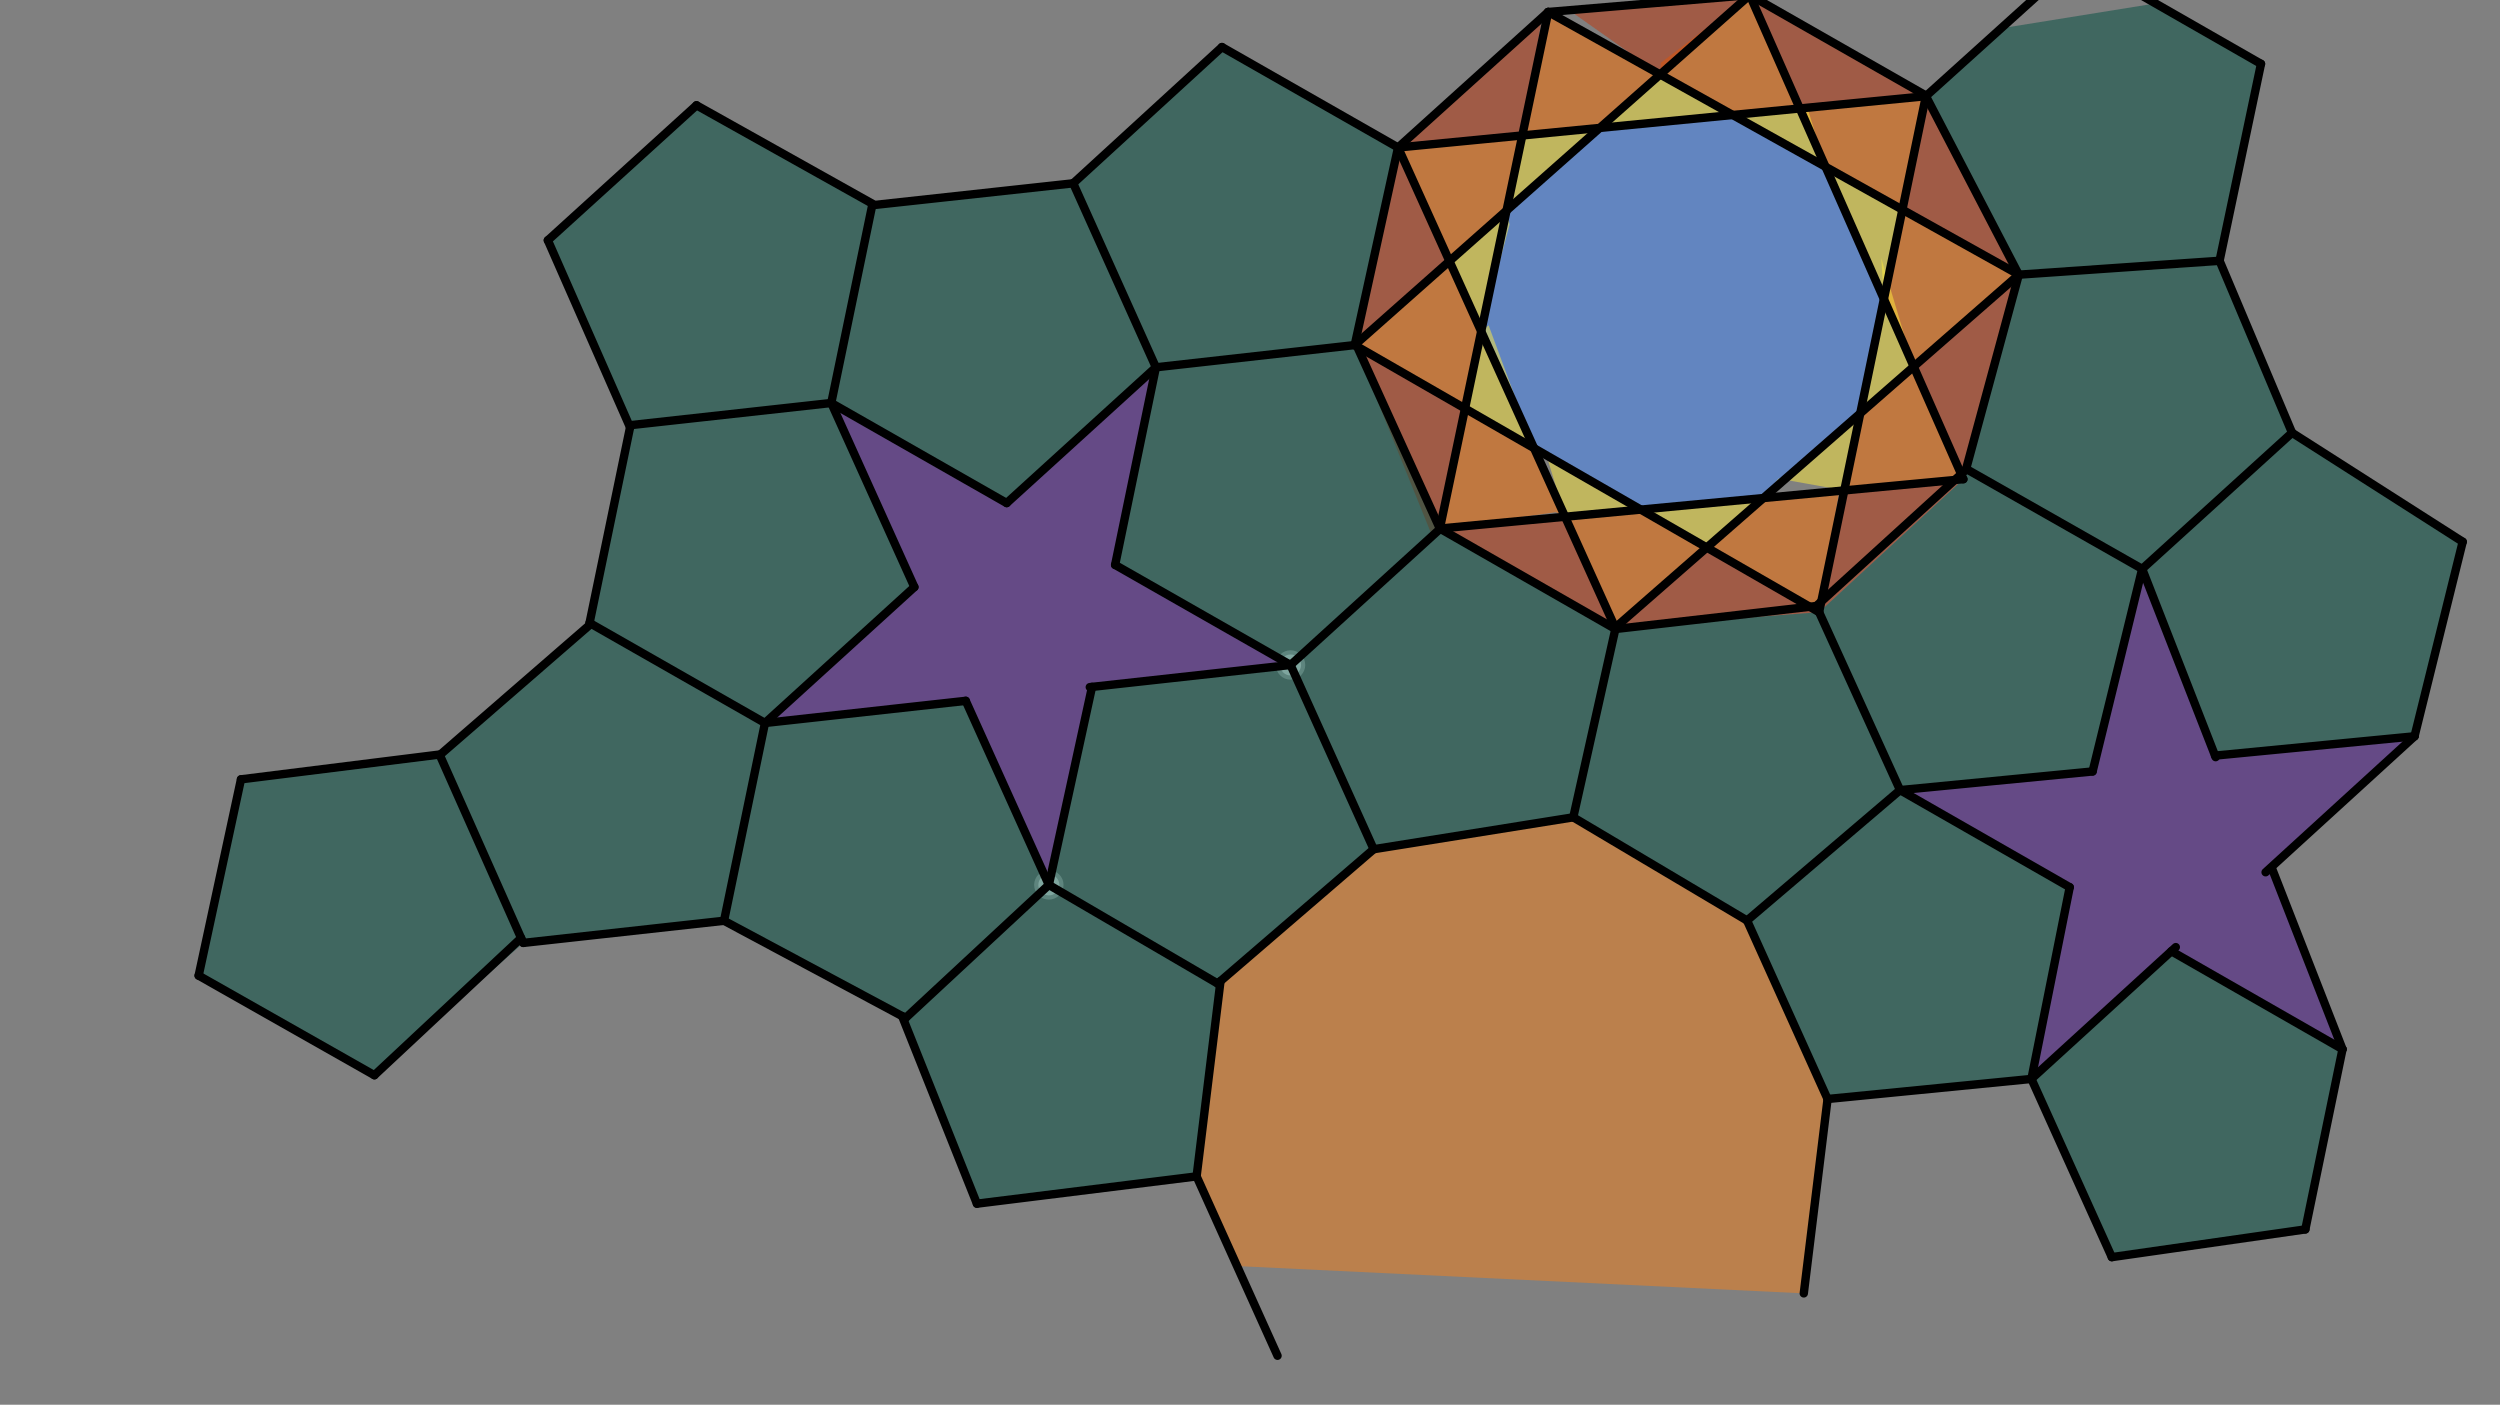 <svg xmlns="http://www.w3.org/2000/svg" class="svg--816" height="100%" preserveAspectRatio="xMidYMid meet" viewBox="0 0 595.276 334.488" width="100%"><rect x="0" y="0" width="595.276" height="334.488" fill="#808080" stroke="none"/><defs><marker id="marker-arrow" markerHeight="16" markerUnits="userSpaceOnUse" markerWidth="24" orient="auto-start-reverse" refX="24" refY="4" viewBox="0 0 24 8"><path d="M 0 0 L 24 4 L 0 8 z" stroke="inherit"></path></marker></defs><g class="aux-layer--949"><g class="element--733"><line stroke="#BDBDBD" stroke-dasharray="none" stroke-linecap="round" stroke-width="1" x1="452.426" x2="492.823" y1="188.131" y2="211.259"></line></g><g class="element--733"><line stroke="#BDBDBD" stroke-dasharray="none" stroke-linecap="round" stroke-width="1" x1="492.823" x2="483.701" y1="211.259" y2="256.906"></line></g><g class="element--733"><circle cx="249.741" cy="210.705" r="3" stroke="#BDBDBD" stroke-width="1" fill="#ffffff"></circle>}</g><g class="element--733"><circle cx="307.294" cy="158.338" r="3" stroke="#BDBDBD" stroke-width="1" fill="#ffffff"></circle>}</g></g><g class="main-layer--75a"><g class="element--733"><g fill="#F57F17" opacity="0.5"><path d="M 429.5 307.965 L 435.164 261.683 L 415.989 219.185 L 374.611 194.609 L 327.088 202.206 L 290.616 233.605 L 284.922 280.11 L 294.557 301.463 L 429.5 307.965 Z" stroke="none"></path></g></g><g class="element--733"><g fill="#448aff" opacity="0.5"><path d="M 412.572 27.375 L 380.935 30.452 L 358.724 50.132 L 352.691 78.896 L 365.277 106.727 L 390.682 121.339 L 419.886 118.586 L 442.944 98.421 L 448.575 71.215 L 434.675 39.713 L 409.385 24.52 Z" stroke="none"></path></g></g><g class="element--733"><g fill="#FF6F00" opacity="0.5"><path d="M 395.293 17.73 L 412.572 27.375 L 428.545 25.821 L 416.632 -1.177 L 395.448 14.955 Z" stroke="none"></path></g></g><g class="element--733"><g fill="#FF6F00" opacity="0.5"><path d="M 428.545 25.821 L 458.576 22.9 L 452.981 49.931 L 434.675 39.713 L 428.545 25.821 Z" stroke="none"></path></g></g><g class="element--733"><g fill="#FF6F00" opacity="0.5"><path d="M 452.981 49.931 L 480.699 65.403 L 455.669 87.292 L 448.575 71.215 L 452.981 49.931 Z" stroke="none"></path></g></g><g class="element--733"><g fill="#FF6F00" opacity="0.5"><path d="M 455.669 87.292 L 467.497 114.097 L 439.146 116.77 L 442.944 98.421 L 455.669 87.292 Z" stroke="none"></path></g></g><g class="element--733"><g fill="#FF6F00" opacity="0.5"><path d="M 439.146 116.77 L 419.886 118.586 L 406.4 130.38 L 433.145 145.762 L 437.948 116.955 Z" stroke="none"></path></g></g><g class="element--733"><g fill="#FF6F00" opacity="0.5"><path d="M 406.4 130.38 L 390.682 121.339 L 372.654 123.038 L 384.597 149.447 L 406.4 130.38 Z" stroke="none"></path></g></g><g class="element--733"><g fill="#FF6F00" opacity="0.5"><path d="M 372.654 123.038 L 365.277 106.727 L 348.836 97.271 L 342.841 125.849 L 370.448 121.955 Z" stroke="none"></path></g></g><g class="element--733"><g fill="#FF6F00" opacity="0.5"><path d="M 348.836 97.271 L 352.691 78.896 L 345.13 62.178 L 322.573 82.165 L 346.448 95.955 Z" stroke="none"></path></g></g><g class="element--733"><g fill="#FF6F00" opacity="0.5"><path d="M 345.13 62.178 L 358.724 50.132 L 362.476 32.248 L 332.895 35.125 L 345.13 62.178 Z" stroke="none"></path></g></g><g class="element--733"><g fill="#FF6F00" opacity="0.5"><path d="M 368.642 2.854 L 362.476 32.248 L 380.935 30.452 L 395.293 17.73 L 368.642 2.854 Z" stroke="none"></path></g></g><g class="element--733"><g fill="#BF360C" opacity="0.5"><path d="M 368.642 2.854 L 332.895 35.125 L 362.476 32.248 L 367.448 2.455 Z" stroke="none"></path></g></g><g class="element--733"><g fill="#BF360C" opacity="0.5"><path d="M 368.642 2.854 L 416.632 -1.177 L 395.293 17.73 L 372.948 1.955 Z" stroke="none"></path></g></g><g class="element--733"><g fill="#BF360C" opacity="0.5"><path d="M 416.632 -1.177 L 428.545 25.821 L 458.576 22.9 L 416.632 -1.177 Z" stroke="none"></path></g></g><g class="element--733"><g fill="#BF360C" opacity="0.5"><path d="M 458.576 22.9 L 452.981 49.931 L 480.699 65.403 L 458.576 22.9 Z" stroke="none"></path></g></g><g class="element--733"><g fill="#BF360C" opacity="0.5"><path d="M 480.699 65.403 L 455.669 87.292 L 467.497 114.097 L 480.948 63.955 Z" stroke="none"></path></g></g><g class="element--733"><g fill="#BF360C" opacity="0.5"><path d="M 467.497 114.097 L 439.146 116.77 L 433.145 145.762 L 467.497 114.097 Z" stroke="none"></path></g></g><g class="element--733"><g fill="#BF360C" opacity="0.5"><path d="M 433.145 145.762 L 406.4 130.38 L 384.597 149.447 L 433.145 145.762 Z" stroke="none"></path></g></g><g class="element--733"><g fill="#BF360C" opacity="0.5"><path d="M 384.597 149.447 L 372.654 123.038 L 342.841 125.849 L 383.448 149.955 Z" stroke="none"></path></g></g><g class="element--733"><g fill="#BF360C" opacity="0.5"><path d="M 342.841 125.849 L 348.836 97.271 L 322.573 82.165 L 340.948 127.455 Z" stroke="none"></path></g></g><g class="element--733"><g fill="#BF360C" opacity="0.5"><path d="M 322.573 82.165 L 345.13 62.178 L 332.895 35.125 L 322.573 82.165 Z" stroke="none"></path></g></g><g class="element--733"><g fill="#FFEB3B" opacity="0.5"><path d="M 434.675 39.713 L 452.981 49.931 L 448.575 71.215 L 435.448 38.955 Z" stroke="none"></path></g></g><g class="element--733"><g fill="#FFEB3B" opacity="0.5"><path d="M 428.545 25.821 L 412.572 27.375 L 434.675 39.713 L 430.448 25.955 Z" stroke="none"></path></g></g><g class="element--733"><g fill="#FFEB3B" opacity="0.5"><path d="M 412.572 27.375 L 395.293 17.73 L 380.935 30.452 L 411.448 26.455 Z" stroke="none"></path></g></g><g class="element--733"><g fill="#FFEB3B" opacity="0.5"><path d="M 362.476 32.248 L 358.724 50.132 L 380.935 30.452 L 362.476 32.248 Z" stroke="none"></path></g></g><g class="element--733"><g fill="#FFEB3B" opacity="0.5"><path d="M 358.724 50.132 L 345.13 62.178 L 352.691 78.896 L 359.448 53.455 Z" stroke="none"></path></g></g><g class="element--733"><g fill="#FFEB3B" opacity="0.5"><path d="M 352.691 78.896 L 348.836 97.271 L 365.277 106.727 L 354.448 77.455 Z" stroke="none"></path></g></g><g class="element--733"><g fill="#FFEB3B" opacity="0.5"><path d="M 365.277 106.727 L 390.682 121.339 L 372.654 123.038 L 367.948 107.455 Z" stroke="none"></path></g></g><g class="element--733"><g fill="#FFEB3B" opacity="0.5"><path d="M 390.682 121.339 L 419.886 118.586 L 406.4 130.38 L 390.682 121.339 Z" stroke="none"></path></g></g><g class="element--733"><g fill="#FFEB3B" opacity="0.5"><path d="M 419.886 118.586 L 442.944 98.421 L 439.146 116.77 L 423.448 113.955 Z" stroke="none"></path></g></g><g class="element--733"><g fill="#FFEB3B" opacity="0.5"><path d="M 448.575 71.215 L 442.944 98.421 L 455.669 87.292 L 447.948 61.455 Z" stroke="none"></path></g></g><g class="element--733"><g fill="#4A148C" opacity="0.5"><path d="M 275.232 87.458 L 239.705 119.784 L 197.933 95.956 L 217.722 139.787 L 182.152 172.151 L 229.952 166.875 L 249.741 210.705 L 260.026 163.556 L 307.294 158.338 L 265.522 134.51 L 275.232 87.458 Z" stroke="none"></path></g></g><g class="element--733"><g fill="#4A148C" opacity="0.5"><path d="M 574.923 175.318 L 527.427 179.919 L 510.076 135.467 L 498.268 183.691 L 452.426 188.131 L 492.823 211.259 L 483.701 256.906 L 517.017 226.488 L 557.778 249.824 L 541.124 207.157 L 574.923 175.318 Z" stroke="none"></path></g></g><g class="element--733"><g fill="#004D40" opacity="0.5"><path d="M 165.841 25.07 L 207.755 48.528 L 255.54 43.648 L 290.959 11.204 L 332.895 35.125 L 322.573 82.165 L 275.232 87.458 L 239.705 119.784 L 197.933 95.956 L 217.722 139.787 L 182.152 172.151 L 172.399 219.243 L 124.598 224.519 L 89.15 256.023 L 47.301 232.303 L 57.379 185.57 L 104.715 179.784 L 140.728 148.523 L 150.025 101.749 L 130.449 57.217 L 165.841 25.07 Z" stroke="none"></path></g></g><g class="element--733"><g fill="#004D40" opacity="0.5"><path d="M 322.573 82.165 L 275.232 87.458 L 265.522 134.51 L 307.294 158.338 L 327.088 202.206 L 374.611 194.609 L 415.989 219.185 L 452.426 188.131 L 498.268 183.691 L 510.076 135.467 L 545.762 103.041 L 528.5 62.095 L 538.366 15.206 L 513.234 0.818 L 476.472 6.744 L 458.576 22.9 L 480.699 65.403 L 467.497 114.097 L 433.145 145.762 L 384.597 149.447 L 342.841 125.849 L 322.573 82.165 Z" stroke="none"></path></g></g><g class="element--733"><g fill="#004D40" opacity="0.5"><path d="M 545.762 103.041 L 510.076 135.467 L 527.427 179.919 L 574.923 175.318 L 586.395 128.999 L 545.762 103.041 Z" stroke="none"></path></g></g><g class="element--733"><g fill="#004D40" opacity="0.5"><path d="M 502.846 299.336 L 548.924 292.732 L 557.778 249.824 L 517.017 226.488 L 483.701 256.906 L 502.059 297.01 Z" stroke="none"></path></g></g><g class="element--733"><g fill="#004D40" opacity="0.5"><path d="M 483.701 256.906 L 492.823 211.259 L 452.426 188.131 L 415.989 219.185 L 435.165 261.685 L 483.701 256.906 Z" stroke="none"></path></g></g><g class="element--733"><g fill="#004D40" opacity="0.5"><path d="M 307.294 158.338 L 327.088 202.206 L 290.616 233.605 L 284.922 280.11 L 232.613 286.609 L 214.795 241.941 L 172.399 219.243 L 182.152 172.151 L 229.952 166.875 L 249.741 210.705 L 260.026 163.556 L 307.294 158.338 Z" stroke="none"></path></g></g><g class="element--733"><line stroke="#000000" stroke-dasharray="none" stroke-linecap="round" stroke-width="2" x1="249.741" x2="229.952" y1="210.705" y2="166.875"></line></g><g class="element--733"><line stroke="#000000" stroke-dasharray="none" stroke-linecap="round" stroke-width="2" x1="229.952" x2="182.152" y1="166.875" y2="172.151"></line></g><g class="element--733"><line stroke="#000000" stroke-dasharray="none" stroke-linecap="round" stroke-width="2" x1="182.152" x2="217.722" y1="172.151" y2="139.787"></line></g><g class="element--733"><line stroke="#000000" stroke-dasharray="none" stroke-linecap="round" stroke-width="2" x1="217.722" x2="197.933" y1="139.787" y2="95.956"></line></g><g class="element--733"><line stroke="#000000" stroke-dasharray="none" stroke-linecap="round" stroke-width="2" x1="197.933" x2="239.705" y1="95.956" y2="119.784"></line></g><g class="element--733"><line stroke="#000000" stroke-dasharray="none" stroke-linecap="round" stroke-width="2" x1="239.705" x2="275.275" y1="119.784" y2="87.419"></line></g><g class="element--733"><line stroke="#000000" stroke-dasharray="none" stroke-linecap="round" stroke-width="2" x1="275.232" x2="265.522" y1="87.458" y2="134.51"></line></g><g class="element--733"><line stroke="#000000" stroke-dasharray="none" stroke-linecap="round" stroke-width="2" x1="265.522" x2="307.294" y1="134.51" y2="158.338"></line></g><g class="element--733"><line stroke="#000000" stroke-dasharray="none" stroke-linecap="round" stroke-width="2" x1="307.294" x2="259.494" y1="158.338" y2="163.614"></line></g><g class="element--733"><line stroke="#000000" stroke-dasharray="none" stroke-linecap="round" stroke-width="2" x1="260.026" x2="249.741" y1="163.556" y2="210.705"></line></g><g class="element--733"><line stroke="#000000" stroke-dasharray="none" stroke-linecap="round" stroke-width="2" x1="197.933" x2="150.132" y1="95.956" y2="101.233"></line></g><g class="element--733"><line stroke="#000000" stroke-dasharray="none" stroke-linecap="round" stroke-width="2" x1="150.132" x2="140.379" y1="101.233" y2="148.324"></line></g><g class="element--733"><line stroke="#000000" stroke-dasharray="none" stroke-linecap="round" stroke-width="2" x1="140.379" x2="182.152" y1="148.324" y2="172.151"></line></g><g class="element--733"><line stroke="#000000" stroke-dasharray="none" stroke-linecap="round" stroke-width="2" x1="182.152" x2="172.399" y1="172.151" y2="219.243"></line></g><g class="element--733"><line stroke="#000000" stroke-dasharray="none" stroke-linecap="round" stroke-width="2" x1="172.399" x2="215.635" y1="219.243" y2="242.391"></line></g><g class="element--733"><line stroke="#000000" stroke-dasharray="none" stroke-linecap="round" stroke-width="2" x1="215.635" x2="249.741" y1="242.391" y2="210.705"></line></g><g class="element--733"><line stroke="#000000" stroke-dasharray="none" stroke-linecap="round" stroke-width="2" x1="249.741" x2="289.937" y1="210.705" y2="234.19"></line></g><g class="element--733"><line stroke="#000000" stroke-dasharray="none" stroke-linecap="round" stroke-width="2" x1="289.937" x2="327.088" y1="234.19" y2="202.206"></line></g><g class="element--733"><line stroke="#000000" stroke-dasharray="none" stroke-linecap="round" stroke-width="2" x1="327.088" x2="307.294" y1="202.206" y2="158.338"></line></g><g class="element--733"><line stroke="#000000" stroke-dasharray="none" stroke-linecap="round" stroke-width="2" x1="307.294" x2="342.883" y1="158.338" y2="125.941"></line></g><g class="element--733"><line stroke="#000000" stroke-dasharray="none" stroke-linecap="round" stroke-width="2" x1="342.883" x2="322.967" y1="125.941" y2="82.121"></line></g><g class="element--733"><line stroke="#000000" stroke-dasharray="none" stroke-linecap="round" stroke-width="2" x1="322.967" x2="275.232" y1="82.121" y2="87.458"></line></g><g class="element--733"><line stroke="#000000" stroke-dasharray="none" stroke-linecap="round" stroke-width="2" x1="275.232" x2="255.54" y1="87.458" y2="43.648"></line></g><g class="element--733"><line stroke="#000000" stroke-dasharray="none" stroke-linecap="round" stroke-width="2" x1="255.54" x2="207.686" y1="43.648" y2="48.865"></line></g><g class="element--733"><line stroke="#000000" stroke-dasharray="none" stroke-linecap="round" stroke-width="2" x1="207.686" x2="197.933" y1="48.865" y2="95.956"></line></g><g class="element--733"><line stroke="#000000" stroke-dasharray="none" stroke-linecap="round" stroke-width="2" x1="374.611" x2="384.634" y1="194.609" y2="149.776"></line></g><g class="element--733"><line stroke="#000000" stroke-dasharray="none" stroke-linecap="round" stroke-width="2" x1="384.634" x2="342.841" y1="149.776" y2="125.849"></line></g><g class="element--733"><line stroke="#000000" stroke-dasharray="none" stroke-linecap="round" stroke-width="2" x1="322.573" x2="332.895" y1="82.165" y2="35.125"></line></g><g class="element--733"><line stroke="#000000" stroke-dasharray="none" stroke-linecap="round" stroke-width="2" x1="332.895" x2="290.959" y1="35.125" y2="11.204"></line></g><g class="element--733"><line stroke="#000000" stroke-dasharray="none" stroke-linecap="round" stroke-width="2" x1="290.959" x2="255.54" y1="11.204" y2="43.648"></line></g><g class="element--733"><line stroke="#000000" stroke-dasharray="none" stroke-linecap="round" stroke-width="2" x1="207.755" x2="165.841" y1="48.528" y2="25.07"></line></g><g class="element--733"><line stroke="#000000" stroke-dasharray="none" stroke-linecap="round" stroke-width="2" x1="165.841" x2="130.449" y1="25.07" y2="57.217"></line></g><g class="element--733"><line stroke="#000000" stroke-dasharray="none" stroke-linecap="round" stroke-width="2" x1="130.449" x2="150.025" y1="57.217" y2="101.749"></line></g><g class="element--733"><line stroke="#000000" stroke-dasharray="none" stroke-linecap="round" stroke-width="2" x1="140.728" x2="104.715" y1="148.523" y2="179.784"></line></g><g class="element--733"><line stroke="#000000" stroke-dasharray="none" stroke-linecap="round" stroke-width="2" x1="104.715" x2="124.598" y1="179.784" y2="224.519"></line></g><g class="element--733"><line stroke="#000000" stroke-dasharray="none" stroke-linecap="round" stroke-width="2" x1="124.598" x2="172.399" y1="224.519" y2="219.243"></line></g><g class="element--733"><line stroke="#000000" stroke-dasharray="none" stroke-linecap="round" stroke-width="2" x1="290.616" x2="284.922" y1="233.605" y2="280.11"></line></g><g class="element--733"><line stroke="#000000" stroke-dasharray="none" stroke-linecap="round" stroke-width="2" x1="284.922" x2="232.613" y1="280.11" y2="286.609"></line></g><g class="element--733"><line stroke="#000000" stroke-dasharray="none" stroke-linecap="round" stroke-width="2" x1="232.613" x2="214.795" y1="286.609" y2="241.941"></line></g><g class="element--733"><line stroke="#000000" stroke-dasharray="none" stroke-linecap="round" stroke-width="2" x1="47.301" x2="57.379" y1="232.303" y2="185.57"></line></g><g class="element--733"><line stroke="#000000" stroke-dasharray="none" stroke-linecap="round" stroke-width="2" x1="57.379" x2="104.66" y1="185.57" y2="179.66"></line></g><g class="element--733"><line stroke="#000000" stroke-dasharray="none" stroke-linecap="round" stroke-width="2" x1="47.301" x2="89.15" y1="232.303" y2="256.023"></line></g><g class="element--733"><line stroke="#000000" stroke-dasharray="none" stroke-linecap="round" stroke-width="2" x1="89.15" x2="124.084" y1="256.023" y2="223.361"></line></g><g class="element--733"><line stroke="#000000" stroke-dasharray="none" stroke-linecap="round" stroke-width="2" x1="327.088" x2="374.611" y1="202.206" y2="194.609"></line></g><g class="element--733"><line stroke="#000000" stroke-dasharray="none" stroke-linecap="round" stroke-width="2" x1="332.895" x2="368.642" y1="35.125" y2="2.854"></line></g><g class="element--733"><line stroke="#000000" stroke-dasharray="none" stroke-linecap="round" stroke-width="2" x1="384.634" x2="432.479" y1="149.776" y2="144.299"></line></g><g class="element--733"><line stroke="#000000" stroke-dasharray="none" stroke-linecap="round" stroke-width="2" x1="416.632" x2="368.642" y1="-1.177" y2="2.854"></line></g><g class="element--733"><line stroke="#000000" stroke-dasharray="none" stroke-linecap="round" stroke-width="2" x1="416.632" x2="458.464" y1="-1.177" y2="22.684"></line></g><g class="element--733"><line stroke="#000000" stroke-dasharray="none" stroke-linecap="round" stroke-width="2" x1="432.479" x2="468.09" y1="144.299" y2="111.88"></line></g><g class="element--733"><line stroke="#000000" stroke-dasharray="none" stroke-linecap="round" stroke-width="2" x1="458.464" x2="480.699" y1="22.684" y2="65.403"></line></g><g class="element--733"><line stroke="#000000" stroke-dasharray="none" stroke-linecap="round" stroke-width="2" x1="480.699" x2="468.09" y1="65.403" y2="111.88"></line></g><g class="element--733"><line stroke="#000000" stroke-dasharray="none" stroke-linecap="round" stroke-width="2" x1="432.479" x2="452.426" y1="144.299" y2="188.131"></line></g><g class="element--733"><line stroke="#000000" stroke-dasharray="none" stroke-linecap="round" stroke-width="2" x1="452.426" x2="415.989" y1="188.131" y2="219.185"></line></g><g class="element--733"><line stroke="#000000" stroke-dasharray="none" stroke-linecap="round" stroke-width="2" x1="374.611" x2="415.989" y1="194.609" y2="219.185"></line></g><g class="element--733"><line stroke="#000000" stroke-dasharray="none" stroke-linecap="round" stroke-width="2" x1="452.426" x2="498.268" y1="188.131" y2="183.691"></line></g><g class="element--733"><line stroke="#000000" stroke-dasharray="none" stroke-linecap="round" stroke-width="2" x1="498.268" x2="510.076" y1="183.691" y2="135.467"></line></g><g class="element--733"><line stroke="#000000" stroke-dasharray="none" stroke-linecap="round" stroke-width="2" x1="510.076" x2="468.154" y1="135.467" y2="111.647"></line></g><g class="element--733"><line stroke="#000000" stroke-dasharray="none" stroke-linecap="round" stroke-width="2" x1="510.076" x2="545.762" y1="135.467" y2="103.041"></line></g><g class="element--733"><line stroke="#000000" stroke-dasharray="none" stroke-linecap="round" stroke-width="2" x1="545.762" x2="528.5" y1="103.041" y2="62.095"></line></g><g class="element--733"><line stroke="#000000" stroke-dasharray="none" stroke-linecap="round" stroke-width="2" x1="528.5" x2="480.699" y1="62.095" y2="65.403"></line></g><g class="element--733"><line stroke="#000000" stroke-dasharray="none" stroke-linecap="round" stroke-width="2" x1="528.5" x2="538.366" y1="62.095" y2="15.206"></line></g><g class="element--733"><line stroke="#000000" stroke-dasharray="none" stroke-linecap="round" stroke-width="2" x1="458.576" x2="494.368" y1="22.9" y2="-9.412"></line></g><g class="element--733"><line stroke="#000000" stroke-dasharray="none" stroke-linecap="round" stroke-width="2" x1="538.366" x2="488.102" y1="15.206" y2="-13.57"></line></g><g class="element--733"><line stroke="#000000" stroke-dasharray="none" stroke-linecap="round" stroke-width="2" x1="415.989" x2="435.164" y1="219.185" y2="261.683"></line></g><g class="element--733"><line stroke="#000000" stroke-dasharray="none" stroke-linecap="round" stroke-width="2" x1="452.426" x2="492.823" y1="188.131" y2="211.259"></line></g><g class="element--733"><line stroke="#000000" stroke-dasharray="none" stroke-linecap="round" stroke-width="2" x1="284.922" x2="304.192" y1="280.11" y2="322.816"></line></g><g class="element--733"><line stroke="#000000" stroke-dasharray="none" stroke-linecap="round" stroke-width="2" x1="435.165" x2="429.5" y1="261.685" y2="307.965"></line></g><g class="element--733"><line stroke="#000000" stroke-dasharray="none" stroke-linecap="round" stroke-width="2" x1="435.165" x2="483.701" y1="261.685" y2="256.906"></line></g><g class="element--733"><line stroke="#000000" stroke-dasharray="none" stroke-linecap="round" stroke-width="2" x1="492.823" x2="483.701" y1="211.259" y2="256.906"></line></g><g class="element--733"><line stroke="#000000" stroke-dasharray="none" stroke-linecap="round" stroke-width="2" x1="483.701" x2="502.846" y1="256.906" y2="299.336"></line></g><g class="element--733"><line stroke="#000000" stroke-dasharray="none" stroke-linecap="round" stroke-width="2" x1="483.701" x2="518.078" y1="256.906" y2="225.52"></line></g><g class="element--733"><line stroke="#000000" stroke-dasharray="none" stroke-linecap="round" stroke-width="2" x1="510.076" x2="527.569" y1="135.467" y2="180.282"></line></g><g class="element--733"><line stroke="#000000" stroke-dasharray="none" stroke-linecap="round" stroke-width="2" x1="527.427" x2="574.923" y1="179.919" y2="175.318"></line></g><g class="element--733"><line stroke="#000000" stroke-dasharray="none" stroke-linecap="round" stroke-width="2" x1="517.017" x2="557.778" y1="226.488" y2="249.824"></line></g><g class="element--733"><line stroke="#000000" stroke-dasharray="none" stroke-linecap="round" stroke-width="2" x1="574.923" x2="539.465" y1="175.318" y2="207.692"></line></g><g class="element--733"><line stroke="#000000" stroke-dasharray="none" stroke-linecap="round" stroke-width="2" x1="557.778" x2="541.124" y1="249.824" y2="207.157"></line></g><g class="element--733"><line stroke="#000000" stroke-dasharray="none" stroke-linecap="round" stroke-width="2" x1="557.778" x2="548.924" y1="249.824" y2="292.732"></line></g><g class="element--733"><line stroke="#000000" stroke-dasharray="none" stroke-linecap="round" stroke-width="2" x1="548.924" x2="502.846" y1="292.732" y2="299.336"></line></g><g class="element--733"><line stroke="#000000" stroke-dasharray="none" stroke-linecap="round" stroke-width="2" x1="574.923" x2="586.395" y1="175.318" y2="128.999"></line></g><g class="element--733"><line stroke="#000000" stroke-dasharray="none" stroke-linecap="round" stroke-width="2" x1="586.395" x2="545.762" y1="128.999" y2="103.041"></line></g><g class="element--733"><line stroke="#000000" stroke-dasharray="none" stroke-linecap="round" stroke-width="2" x1="416.632" x2="322.573" y1="-1.177" y2="82.165"></line></g><g class="element--733"><line stroke="#000000" stroke-dasharray="none" stroke-linecap="round" stroke-width="2" x1="322.573" x2="433.145" y1="82.165" y2="145.762"></line></g><g class="element--733"><line stroke="#000000" stroke-dasharray="none" stroke-linecap="round" stroke-width="2" x1="433.145" x2="458.576" y1="145.762" y2="22.9"></line></g><g class="element--733"><line stroke="#000000" stroke-dasharray="none" stroke-linecap="round" stroke-width="2" x1="458.576" x2="332.895" y1="22.9" y2="35.125"></line></g><g class="element--733"><line stroke="#000000" stroke-dasharray="none" stroke-linecap="round" stroke-width="2" x1="332.895" x2="384.597" y1="35.125" y2="149.447"></line></g><g class="element--733"><line stroke="#000000" stroke-dasharray="none" stroke-linecap="round" stroke-width="2" x1="384.597" x2="480.699" y1="149.447" y2="65.403"></line></g><g class="element--733"><line stroke="#000000" stroke-dasharray="none" stroke-linecap="round" stroke-width="2" x1="480.699" x2="368.642" y1="65.403" y2="2.854"></line></g><g class="element--733"><line stroke="#000000" stroke-dasharray="none" stroke-linecap="round" stroke-width="2" x1="368.642" x2="342.841" y1="2.854" y2="125.849"></line></g><g class="element--733"><line stroke="#000000" stroke-dasharray="none" stroke-linecap="round" stroke-width="2" x1="342.841" x2="467.497" y1="125.849" y2="114.097"></line></g><g class="element--733"><line stroke="#000000" stroke-dasharray="none" stroke-linecap="round" stroke-width="2" x1="467.497" x2="416.632" y1="114.097" y2="-1.177"></line></g></g><g class="snaps-layer--ac6"></g><g class="temp-layer--52d"></g></svg>